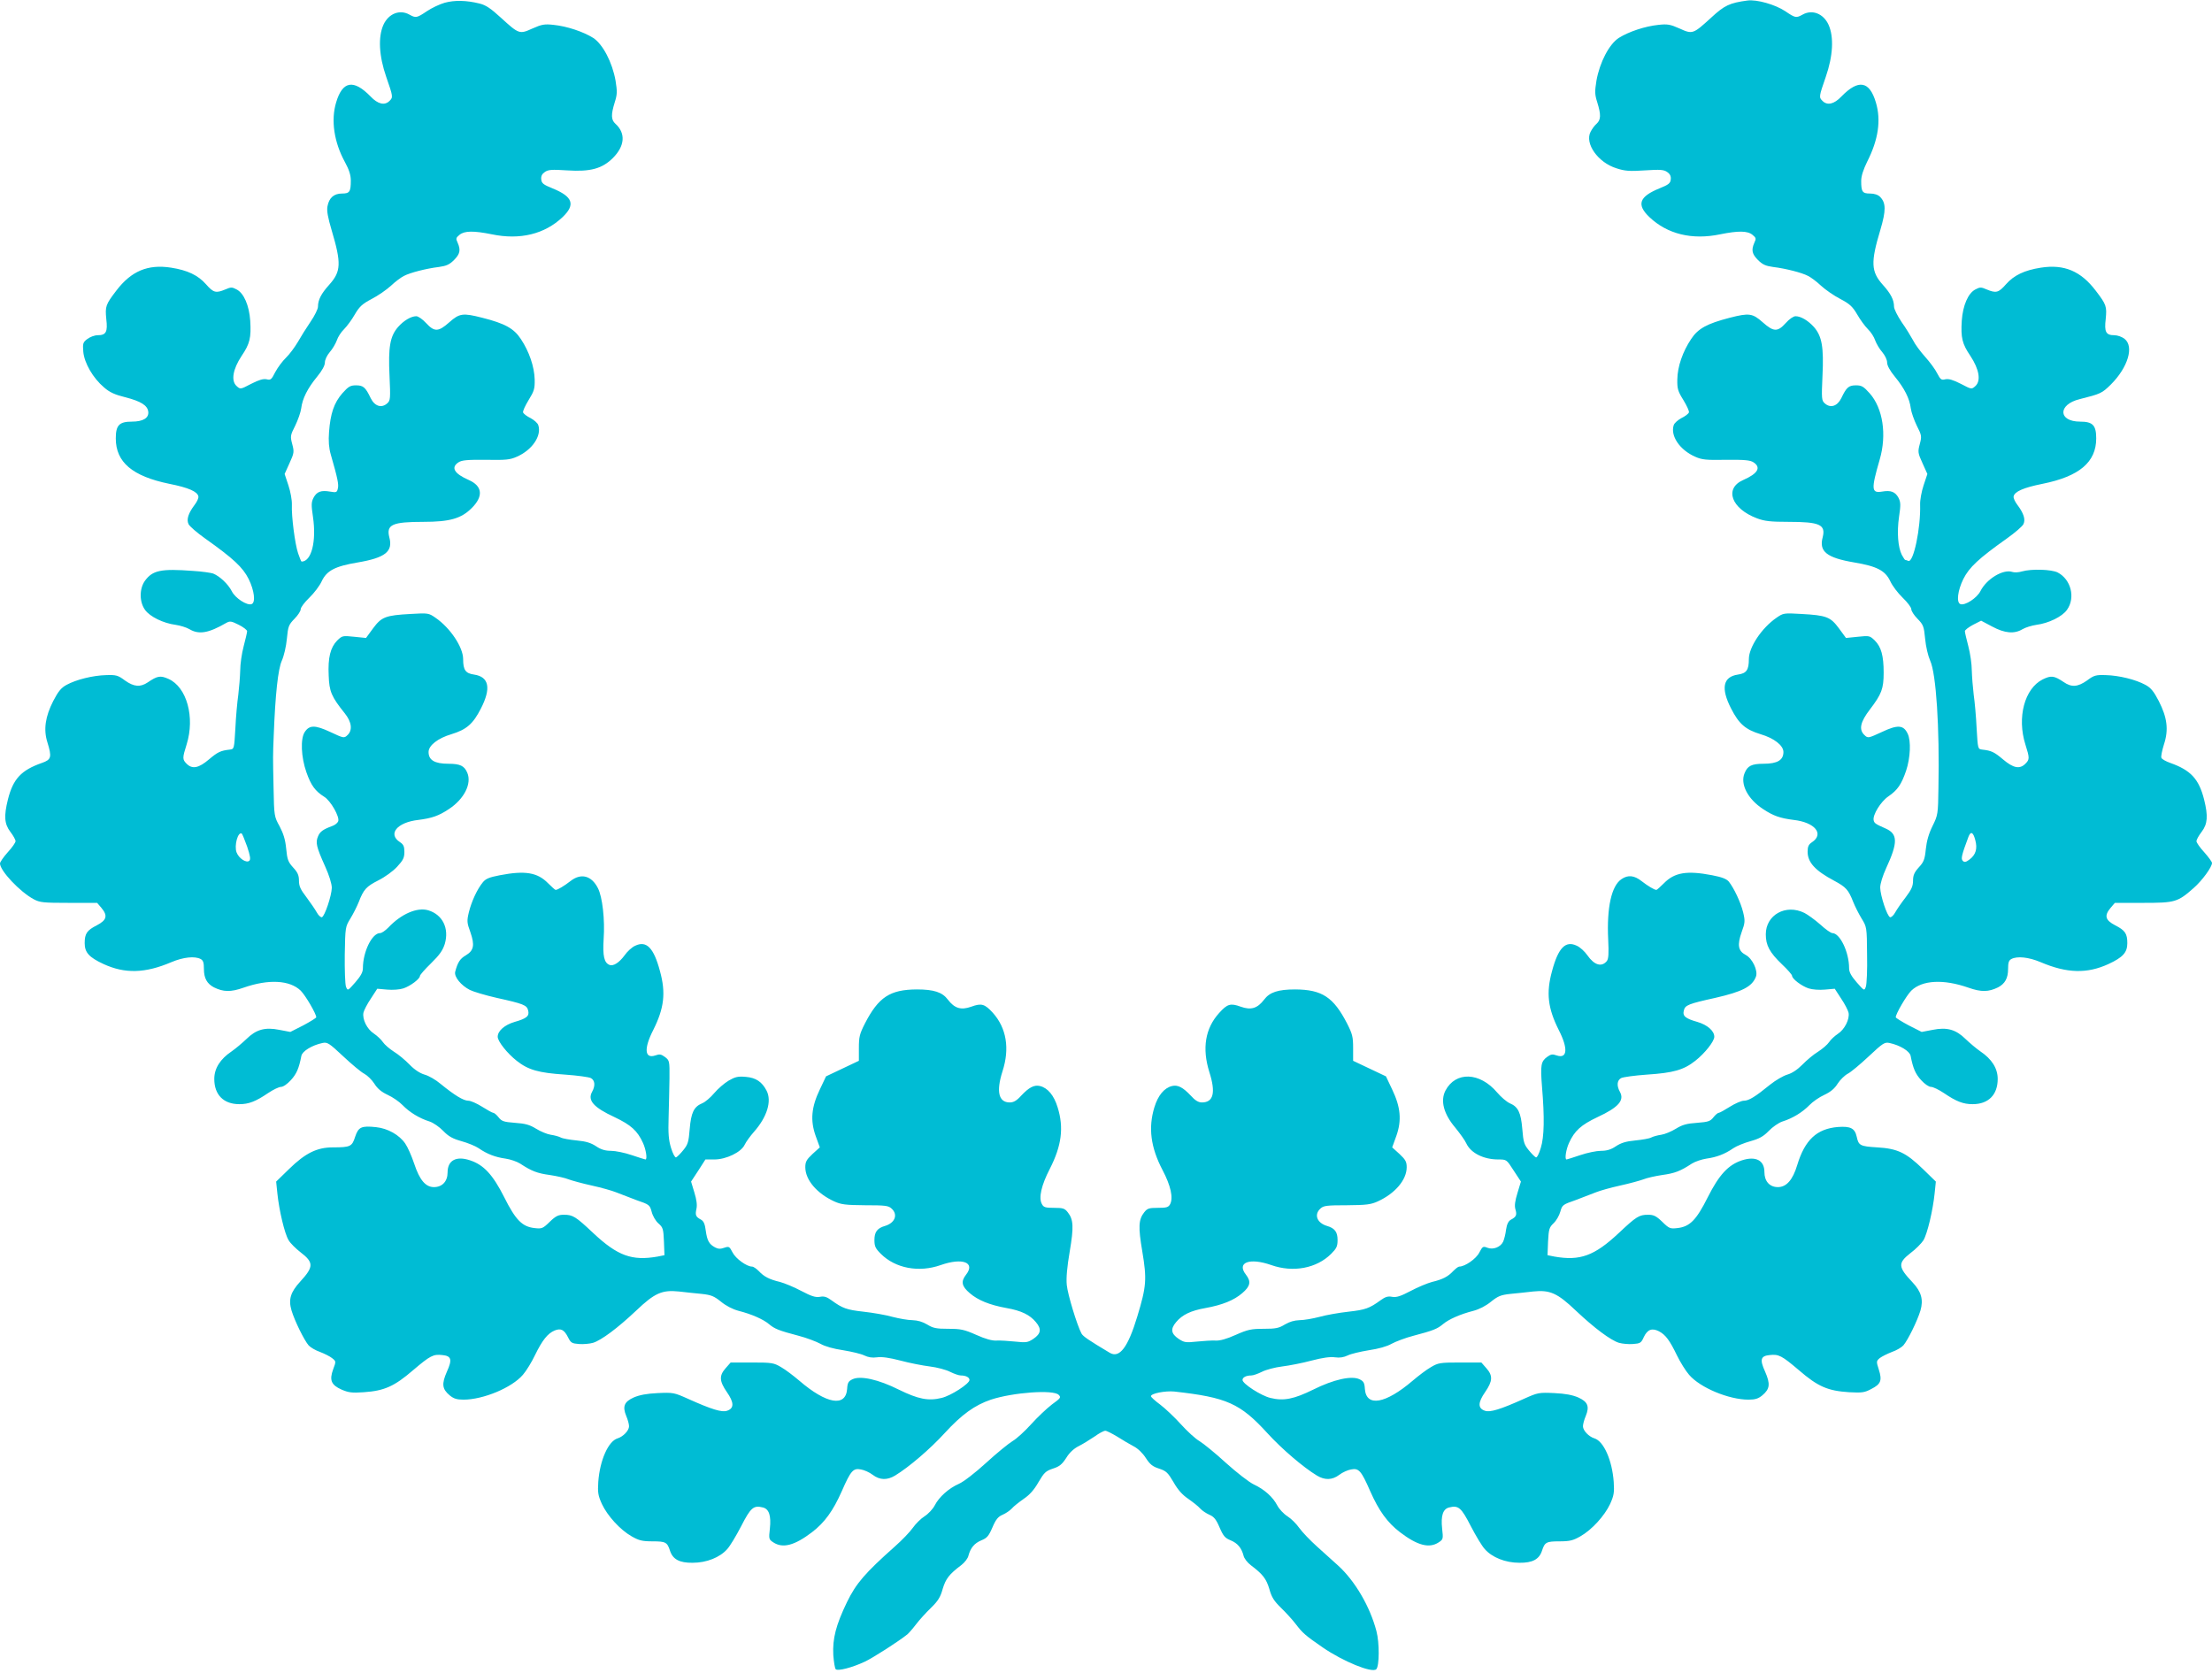 <?xml version="1.0" standalone="no"?>
<!DOCTYPE svg PUBLIC "-//W3C//DTD SVG 20010904//EN"
 "http://www.w3.org/TR/2001/REC-SVG-20010904/DTD/svg10.dtd">
<svg version="1.0" xmlns="http://www.w3.org/2000/svg"
 width="1280pt" height="968pt" viewBox="0 0 1280 968"
 preserveAspectRatio="xMidYMid meet">
<g transform="translate(0,968) scale(0.1,-0.1)"
fill="#00bcd4" stroke="none">
<path d="M2573 9664 c-28 -8 -75 -30 -103 -49 -58 -39 -64 -40 -100 -20 -56
32 -121 7 -151 -58 -32 -71 -26 -181 16 -302 40 -115 40 -118 19 -139 -28 -28
-67 -19 -109 25 -99 102 -163 91 -200 -34 -31 -103 -12 -230 51 -345 24 -44
34 -75 34 -107 0 -65 -7 -75 -51 -75 -47 0 -75 -25 -84 -74 -5 -25 2 -64 24
-138 57 -192 55 -239 -14 -316 -47 -52 -65 -88 -65 -127 0 -13 -19 -52 -43
-87 -24 -35 -57 -88 -74 -118 -18 -30 -48 -71 -68 -90 -20 -19 -48 -57 -62
-83 -22 -44 -27 -48 -50 -42 -19 4 -44 -3 -89 -26 -63 -33 -63 -33 -85 -13
-33 30 -22 97 29 174 48 71 56 105 50 204 -6 88 -37 160 -79 181 -26 14 -33
14 -65 0 -55 -23 -69 -19 -112 30 -46 52 -106 81 -202 96 -135 21 -231 -20
-317 -133 -62 -81 -65 -91 -58 -164 9 -75 -1 -94 -50 -94 -18 0 -44 -10 -60
-22 -25 -19 -27 -26 -23 -74 6 -65 56 -152 120 -206 33 -29 63 -42 123 -57 90
-23 129 -47 133 -84 4 -36 -30 -57 -95 -57 -73 0 -93 -21 -93 -97 0 -138 96
-219 310 -263 111 -22 163 -45 168 -73 2 -9 -8 -31 -22 -49 -36 -48 -48 -84
-35 -111 5 -12 49 -50 97 -84 162 -115 217 -166 251 -234 33 -67 41 -136 17
-145 -26 -10 -95 34 -115 75 -21 41 -70 87 -108 102 -12 4 -64 12 -115 15
-187 14 -235 4 -280 -58 -32 -46 -32 -121 1 -167 28 -40 107 -78 177 -87 27
-4 63 -15 80 -25 55 -33 111 -23 213 36 22 12 29 11 73 -11 26 -13 48 -30 48
-37 0 -6 -9 -46 -20 -87 -11 -41 -20 -104 -20 -140 -1 -36 -6 -99 -11 -140 -6
-41 -14 -129 -17 -195 -7 -119 -7 -120 -32 -123 -54 -6 -70 -14 -121 -57 -59
-50 -96 -58 -129 -25 -25 25 -25 33 0 112 49 157 1 332 -105 379 -47 21 -64
18 -120 -20 -43 -29 -80 -26 -132 11 -40 30 -51 33 -109 31 -77 -2 -173 -26
-228 -56 -32 -17 -49 -38 -78 -94 -46 -90 -57 -165 -34 -238 27 -87 23 -101
-31 -120 -120 -42 -167 -92 -197 -211 -24 -96 -21 -142 14 -188 17 -22 30 -46
30 -54 0 -8 -20 -37 -45 -64 -25 -28 -45 -57 -45 -65 0 -42 115 -164 195 -207
36 -19 55 -21 203 -21 l164 0 24 -28 c39 -46 32 -72 -26 -102 -57 -29 -70 -48
-70 -103 0 -54 25 -82 109 -121 124 -57 241 -54 393 11 69 29 135 36 169 18
15 -8 19 -21 19 -58 0 -53 18 -85 58 -106 55 -27 97 -28 171 -2 145 51 268 44
331 -17 28 -28 90 -134 90 -154 0 -4 -34 -25 -75 -47 l-75 -38 -63 12 c-84 17
-135 2 -191 -53 -24 -23 -62 -55 -85 -71 -67 -45 -101 -99 -101 -160 0 -92 54
-146 145 -146 54 0 94 15 166 64 30 20 63 36 75 36 13 0 37 17 57 39 33 36 47
68 61 141 6 27 61 61 122 74 28 6 38 0 120 -77 49 -46 104 -92 122 -101 17 -9
44 -35 58 -57 18 -29 41 -48 77 -65 29 -13 68 -40 87 -60 40 -41 97 -76 155
-94 22 -7 58 -32 80 -55 31 -32 55 -45 105 -59 36 -10 81 -28 100 -41 49 -34
97 -52 155 -60 28 -4 66 -17 85 -29 67 -44 99 -56 172 -66 40 -6 89 -17 108
-25 19 -7 80 -24 135 -36 55 -12 118 -30 140 -39 22 -9 75 -29 117 -45 76 -26
78 -28 89 -68 6 -24 23 -53 39 -67 26 -23 29 -31 32 -105 l3 -79 -40 -8 c-148
-26 -231 4 -372 136 -102 96 -118 106 -170 106 -32 0 -47 -7 -82 -41 -40 -39
-46 -41 -88 -36 -71 8 -109 46 -175 178 -66 131 -119 188 -198 214 -80 27
-130 0 -130 -70 0 -52 -31 -85 -79 -85 -48 0 -83 41 -114 135 -15 45 -38 97
-52 117 -34 50 -101 88 -169 95 -85 9 -102 1 -121 -56 -18 -56 -27 -61 -128
-61 -93 0 -160 -33 -255 -126 l-74 -72 7 -68 c10 -98 42 -234 65 -271 10 -18
42 -49 69 -70 77 -59 77 -84 -1 -169 -57 -62 -70 -104 -51 -168 18 -60 73
-172 99 -202 11 -12 40 -29 66 -38 26 -10 58 -26 70 -36 23 -18 23 -19 6 -64
-23 -63 -12 -91 49 -118 40 -17 60 -20 128 -15 119 8 177 34 286 128 99 84
116 93 169 87 52 -5 58 -26 26 -96 -31 -71 -28 -100 16 -137 23 -19 41 -25 80
-25 114 0 280 69 344 144 20 23 51 74 70 114 42 86 73 125 113 142 37 15 56 5
79 -41 15 -30 22 -34 62 -37 25 -2 61 1 82 7 48 15 142 85 249 186 107 102
150 121 247 111 37 -4 96 -11 132 -14 56 -6 72 -13 112 -45 29 -24 68 -44 102
-53 75 -19 143 -49 176 -77 32 -27 56 -37 170 -67 47 -12 104 -34 128 -47 26
-15 76 -29 131 -37 49 -8 104 -21 122 -30 23 -11 46 -15 74 -11 27 4 71 -2
136 -19 52 -14 129 -29 170 -34 41 -5 94 -19 117 -31 22 -11 50 -21 61 -21 30
0 51 -11 51 -26 0 -22 -107 -91 -161 -104 -77 -19 -136 -7 -248 48 -118 59
-222 82 -268 60 -23 -11 -29 -20 -31 -56 -8 -107 -120 -87 -277 48 -33 28 -80
64 -105 78 -42 25 -53 27 -168 27 l-124 0 -29 -33 c-38 -43 -37 -74 7 -138 42
-60 43 -94 2 -108 -30 -11 -89 7 -227 69 -80 36 -86 37 -175 33 -64 -3 -105
-11 -138 -25 -56 -25 -67 -52 -44 -108 9 -21 16 -47 16 -59 0 -25 -34 -60 -66
-70 -54 -16 -103 -127 -112 -252 -4 -62 -1 -79 21 -128 32 -68 105 -149 172
-187 42 -24 61 -29 121 -29 76 0 85 -5 101 -54 16 -50 55 -71 131 -70 81 0
158 31 200 79 16 17 52 77 81 133 55 107 71 122 126 108 35 -9 48 -47 40 -122
-7 -60 -6 -63 20 -80 55 -36 123 -18 224 59 73 56 122 124 172 237 52 119 66
135 111 126 19 -3 50 -17 68 -31 41 -31 84 -32 130 -4 79 48 202 153 286 245
99 108 174 162 268 194 128 42 361 59 392 28 15 -15 12 -19 -39 -56 -30 -23
-84 -74 -120 -114 -37 -41 -85 -85 -108 -98 -23 -14 -92 -70 -153 -126 -61
-56 -131 -110 -157 -121 -59 -26 -115 -76 -140 -125 -11 -21 -37 -49 -59 -63
-21 -13 -52 -44 -68 -67 -17 -24 -63 -72 -104 -108 -172 -153 -224 -213 -277
-322 -64 -133 -84 -211 -79 -306 3 -40 9 -77 14 -82 12 -12 94 9 167 43 46 21
197 118 248 159 8 7 31 33 50 58 19 25 58 68 86 95 41 40 55 62 68 110 18 59
37 84 107 137 20 15 39 40 42 55 12 45 34 72 75 89 32 13 42 24 64 75 20 47
33 62 59 73 18 8 42 24 53 36 11 13 42 37 69 56 34 23 60 52 85 96 33 56 42
65 84 79 38 12 53 25 77 62 18 30 44 54 72 68 24 12 64 37 91 55 26 19 54 34
63 34 8 0 39 -16 69 -34 30 -19 72 -44 95 -56 25 -13 52 -39 70 -67 24 -37 39
-50 77 -62 42 -14 51 -23 84 -79 25 -44 51 -73 85 -96 27 -19 58 -43 69 -56
11 -12 35 -28 53 -36 26 -11 39 -26 59 -73 22 -51 32 -62 64 -75 41 -17 63
-44 75 -89 3 -15 22 -40 42 -55 70 -53 89 -78 107 -137 13 -48 27 -70 68 -110
28 -27 67 -70 86 -95 39 -51 55 -65 155 -134 118 -81 286 -150 310 -126 18 18
19 152 1 220 -37 142 -124 291 -222 380 -27 25 -82 74 -122 110 -40 36 -86 84
-103 108 -16 23 -47 54 -68 67 -22 14 -48 42 -59 63 -25 48 -73 92 -137 122
-27 13 -99 69 -160 124 -61 56 -130 112 -153 126 -23 13 -71 57 -108 98 -36
40 -90 91 -119 113 -30 22 -54 44 -54 49 0 16 83 32 135 27 304 -34 381 -68
539 -241 84 -92 207 -197 286 -245 46 -28 89 -27 130 4 18 14 49 28 68 31 45
9 59 -7 111 -126 50 -113 99 -181 172 -237 101 -77 169 -95 224 -59 26 17 27
20 20 80 -8 75 5 113 40 122 55 14 71 -1 126 -108 29 -56 65 -116 81 -133 42
-48 119 -79 200 -79 76 -1 115 20 131 70 16 49 25 54 101 54 60 0 79 5 121 29
67 38 140 119 172 187 22 49 25 66 21 128 -9 125 -58 236 -112 252 -32 10 -66
45 -66 70 0 12 7 38 16 59 23 56 12 83 -44 108 -33 14 -74 22 -138 25 -89 4
-95 3 -175 -33 -138 -62 -197 -80 -227 -69 -41 14 -40 48 2 108 44 64 45 95 7
138 l-29 33 -124 0 c-115 0 -126 -2 -168 -27 -25 -14 -72 -50 -105 -78 -158
-135 -269 -154 -277 -48 -2 36 -8 45 -31 56 -46 22 -150 -1 -268 -60 -112 -55
-171 -67 -248 -48 -54 13 -161 82 -161 104 0 15 21 26 51 26 11 0 39 10 61 21
23 12 76 26 117 31 41 5 118 20 170 34 65 17 109 23 136 19 28 -4 51 0 74 11
18 9 73 22 122 30 55 8 105 22 131 37 24 13 81 35 128 47 114 30 138 40 170
67 33 28 101 58 176 77 34 9 73 29 102 53 40 32 56 39 112 45 36 3 95 10 132
14 97 10 140 -9 247 -111 107 -101 201 -171 249 -186 21 -6 57 -9 82 -7 41 3
47 6 62 40 21 44 47 54 87 34 39 -20 63 -53 105 -140 19 -39 50 -89 70 -112
64 -75 230 -144 344 -144 39 0 57 6 80 25 44 37 47 66 16 137 -32 70 -26 91
26 96 53 6 70 -3 169 -87 111 -96 168 -120 291 -128 75 -4 90 -2 129 19 55 28
63 49 43 112 -15 47 -15 49 6 67 12 9 44 25 70 35 26 9 55 26 66 38 26 30 81
142 99 202 18 62 5 109 -46 163 -84 89 -86 111 -12 169 31 23 64 57 75 74 23
38 55 174 65 272 l7 68 -74 72 c-99 96 -148 119 -266 126 -99 6 -107 11 -118
62 -11 49 -36 61 -108 56 -123 -10 -192 -75 -236 -220 -26 -87 -63 -128 -112
-128 -48 0 -78 34 -78 87 0 68 -50 94 -130 68 -79 -26 -132 -83 -198 -214 -66
-132 -104 -170 -175 -178 -42 -5 -48 -3 -88 36 -35 34 -50 41 -82 41 -52 0
-68 -10 -170 -106 -141 -132 -224 -162 -372 -136 l-40 8 3 79 c4 73 7 82 32
106 16 15 33 45 39 67 11 39 14 41 89 67 42 16 95 36 117 45 22 9 85 27 140
39 55 12 116 29 135 36 19 8 68 19 108 25 73 10 105 22 172 66 19 12 58 25 85
29 58 8 106 26 155 60 19 13 64 31 100 41 50 14 74 27 105 59 22 23 58 48 80
55 58 18 115 53 155 94 19 20 58 47 87 60 36 17 59 36 77 65 14 22 41 48 58
57 18 9 73 55 122 101 82 77 92 83 120 77 61 -13 116 -47 122 -74 14 -73 28
-105 61 -141 20 -22 44 -39 57 -39 12 0 45 -16 75 -36 72 -49 112 -64 166 -64
91 0 145 54 145 146 0 61 -34 115 -101 160 -23 16 -61 48 -85 71 -56 55 -107
70 -191 53 l-63 -12 -75 38 c-41 22 -75 43 -75 47 0 20 62 126 90 154 63 61
186 68 331 17 74 -26 116 -25 171 2 40 21 58 53 58 106 0 37 4 50 19 58 34 18
100 11 169 -18 152 -65 269 -68 393 -11 84 39 109 67 109 121 0 55 -13 74 -70
103 -58 30 -65 56 -26 102 l24 28 164 0 c185 0 199 4 292 86 49 43 106 121
106 145 0 6 -20 34 -45 62 -25 27 -45 56 -45 64 0 8 13 32 30 54 35 46 38 92
14 188 -30 118 -77 169 -196 211 -25 9 -49 22 -51 30 -3 7 4 42 15 77 28 85
19 155 -30 251 -29 56 -46 77 -78 94 -55 30 -151 54 -228 56 -58 2 -69 -1
-109 -31 -54 -38 -90 -41 -137 -8 -54 36 -71 38 -120 14 -105 -53 -149 -220
-100 -376 25 -79 25 -87 0 -112 -33 -33 -70 -25 -129 25 -51 43 -67 51 -121
57 -25 3 -25 4 -32 123 -3 66 -11 154 -17 195 -5 41 -10 104 -11 140 0 36 -9
99 -20 140 -11 41 -20 81 -20 87 0 7 21 23 47 37 l47 24 64 -34 c73 -39 128
-44 176 -15 17 10 53 21 80 25 70 9 149 47 177 87 50 70 23 176 -54 216 -36
18 -151 22 -207 6 -19 -6 -44 -7 -55 -3 -52 18 -149 -39 -185 -111 -21 -41
-90 -85 -116 -75 -24 9 -16 78 17 145 34 68 89 119 251 234 48 34 92 72 97 84
13 27 1 63 -35 111 -14 18 -24 40 -22 49 5 28 57 51 167 73 214 43 311 126
311 263 0 76 -20 97 -93 97 -128 0 -130 99 -3 130 123 31 129 34 181 85 99 99
135 220 79 264 -15 12 -41 21 -59 21 -49 0 -59 19 -50 94 7 73 4 83 -58 164
-86 113 -182 154 -317 133 -96 -15 -156 -44 -202 -96 -43 -49 -57 -53 -112
-30 -32 14 -39 14 -65 0 -42 -21 -73 -93 -79 -181 -6 -99 2 -133 50 -204 51
-77 62 -144 29 -174 -22 -20 -22 -20 -85 13 -45 23 -70 30 -89 26 -23 -6 -28
-2 -47 34 -11 23 -43 66 -70 96 -27 30 -59 73 -70 96 -12 22 -41 70 -66 105
-24 36 -44 76 -44 89 0 39 -18 75 -65 127 -68 76 -71 129 -14 318 33 112 33
156 -2 191 -12 12 -33 19 -58 19 -44 0 -51 10 -51 73 0 28 12 65 35 112 64
126 81 239 50 342 -37 125 -101 136 -200 34 -42 -44 -81 -53 -109 -25 -21 21
-21 24 19 139 42 121 48 231 16 302 -30 65 -95 90 -151 58 -36 -20 -42 -19
-99 20 -59 39 -165 69 -219 62 -104 -14 -133 -28 -210 -99 -105 -96 -108 -97
-183 -63 -54 24 -70 27 -123 21 -77 -8 -170 -39 -228 -75 -56 -36 -111 -141
-130 -248 -10 -63 -10 -79 5 -126 22 -71 21 -100 -4 -123 -12 -10 -27 -31 -35
-47 -35 -67 43 -178 150 -211 49 -16 76 -18 165 -12 89 6 110 4 129 -10 16
-11 22 -24 20 -42 -2 -23 -13 -31 -65 -52 -118 -48 -134 -94 -59 -166 104 -99
247 -134 410 -100 104 21 158 21 187 -3 21 -17 22 -22 11 -45 -19 -43 -14 -66
21 -101 26 -26 44 -34 87 -40 74 -9 167 -33 203 -52 16 -8 50 -33 74 -56 25
-23 75 -58 112 -77 55 -29 71 -44 98 -90 17 -30 45 -68 62 -85 17 -16 36 -46
42 -65 7 -19 25 -50 41 -68 16 -19 28 -44 28 -60 0 -17 16 -47 45 -82 55 -67
85 -126 92 -183 3 -23 19 -68 35 -101 28 -55 29 -61 17 -106 -12 -45 -11 -52
16 -111 l28 -62 -22 -66 c-12 -36 -21 -86 -20 -111 4 -135 -38 -337 -68 -326
-8 3 -16 6 -19 6 -2 0 -10 13 -19 29 -22 44 -29 130 -16 220 10 68 10 84 -3
110 -19 35 -44 45 -96 36 -61 -10 -63 13 -13 185 42 144 19 297 -58 384 -35
39 -46 46 -79 46 -42 0 -55 -11 -85 -74 -23 -47 -63 -60 -96 -30 -18 16 -19
27 -13 159 8 166 -3 229 -49 282 -34 38 -76 63 -107 63 -12 0 -37 -17 -57 -40
-47 -52 -70 -51 -133 5 -59 52 -78 55 -191 26 -131 -34 -183 -62 -223 -123
-49 -73 -79 -160 -80 -234 -1 -53 3 -68 35 -119 20 -33 35 -65 32 -72 -3 -8
-23 -23 -44 -33 -20 -11 -41 -29 -44 -41 -20 -61 35 -143 124 -182 40 -18 64
-20 180 -18 106 1 138 -2 157 -14 47 -30 26 -66 -59 -103 -111 -49 -69 -166
81 -222 43 -16 78 -20 182 -20 180 0 216 -16 197 -90 -22 -82 24 -118 183
-145 131 -22 179 -47 208 -108 12 -27 45 -70 72 -96 28 -27 50 -56 50 -67 0
-10 16 -35 36 -55 34 -35 37 -44 44 -116 4 -44 17 -99 29 -126 35 -75 55 -389
48 -737 -2 -151 -3 -157 -34 -220 -22 -44 -34 -87 -39 -134 -6 -60 -12 -75
-41 -106 -26 -29 -33 -46 -33 -77 0 -31 -9 -51 -42 -95 -24 -31 -51 -70 -61
-88 -9 -17 -23 -30 -30 -28 -17 6 -56 124 -57 171 0 23 14 68 35 114 68 147
67 197 -3 228 -59 26 -67 31 -70 49 -6 30 41 107 85 137 54 37 76 70 103 149
25 75 29 173 9 214 -24 51 -58 53 -149 10 -78 -36 -81 -37 -100 -19 -35 32
-26 76 31 150 67 88 79 119 79 212 0 98 -14 149 -51 186 -29 28 -31 29 -98 22
l-69 -7 -41 56 c-49 66 -72 75 -218 83 -101 6 -104 5 -143 -22 -86 -59 -160
-171 -160 -239 0 -64 -14 -83 -64 -90 -86 -13 -99 -79 -39 -196 46 -90 83
-122 171 -149 78 -23 132 -65 132 -103 0 -47 -35 -68 -115 -68 -69 0 -93 -12
-110 -55 -26 -62 18 -149 107 -207 60 -40 99 -53 177 -63 124 -14 179 -82 105
-130 -18 -12 -24 -24 -24 -54 0 -61 43 -109 152 -167 71 -38 84 -53 112 -124
10 -25 31 -67 48 -95 30 -49 31 -50 32 -210 2 -88 -2 -171 -7 -185 -9 -25 -9
-25 -53 25 -32 37 -44 59 -44 82 0 93 -53 203 -97 203 -8 0 -40 22 -70 50 -31
27 -72 57 -92 67 -108 53 -223 -12 -223 -124 0 -64 22 -105 94 -174 32 -30 58
-60 58 -66 0 -18 56 -60 96 -73 21 -7 61 -10 94 -7 l57 5 37 -57 c21 -31 40
-68 43 -82 7 -37 -23 -97 -62 -122 -18 -12 -41 -33 -50 -47 -10 -15 -39 -40
-64 -56 -25 -15 -66 -49 -91 -75 -30 -30 -60 -50 -88 -58 -23 -7 -68 -33 -99
-58 -86 -70 -123 -93 -152 -93 -14 0 -51 -16 -81 -35 -30 -19 -59 -35 -64 -35
-6 0 -20 -12 -31 -26 -18 -23 -30 -27 -95 -32 -59 -4 -85 -11 -122 -34 -26
-16 -64 -32 -85 -35 -21 -3 -47 -10 -58 -16 -11 -6 -52 -13 -92 -17 -54 -5
-83 -14 -113 -34 -28 -19 -53 -26 -86 -26 -25 0 -79 -11 -120 -25 -41 -14 -77
-25 -79 -25 -12 0 -3 58 14 95 32 71 70 105 165 150 121 56 157 97 130 146
-20 36 -17 67 7 80 12 6 78 15 148 20 154 10 214 27 281 80 56 44 110 113 110
139 0 34 -40 69 -98 86 -70 20 -87 34 -78 67 7 30 27 38 181 72 157 36 214 65
236 123 13 35 -21 106 -60 126 -43 23 -49 57 -23 131 20 55 21 65 9 115 -14
58 -53 140 -83 178 -14 16 -40 26 -97 37 -146 28 -217 16 -278 -46 -21 -21
-41 -39 -44 -39 -12 0 -50 23 -86 51 -42 33 -78 37 -115 12 -59 -38 -87 -165
-78 -350 4 -82 2 -112 -8 -125 -30 -36 -72 -24 -112 33 -15 22 -43 48 -62 56
-65 31 -107 -12 -143 -147 -35 -127 -24 -215 39 -341 55 -107 50 -168 -12
-147 -25 9 -34 7 -56 -9 -35 -26 -39 -47 -29 -172 15 -178 13 -290 -7 -354
-10 -34 -22 -57 -28 -55 -7 3 -25 21 -42 42 -27 33 -31 48 -37 122 -8 95 -24
129 -72 149 -18 8 -51 36 -74 63 -100 118 -240 123 -299 10 -30 -59 -10 -135
58 -215 26 -32 55 -72 63 -90 26 -56 100 -93 185 -93 48 0 48 0 89 -64 l42
-64 -20 -66 c-14 -46 -18 -73 -12 -94 10 -33 5 -44 -25 -60 -15 -8 -24 -25
-29 -58 -3 -26 -11 -57 -17 -70 -15 -31 -57 -48 -91 -35 -25 10 -28 8 -47 -28
-18 -36 -83 -81 -116 -81 -6 0 -21 -12 -35 -26 -30 -32 -60 -48 -123 -63 -26
-7 -82 -30 -123 -52 -59 -31 -82 -38 -107 -34 -24 5 -40 0 -66 -19 -66 -48
-89 -56 -187 -67 -54 -6 -129 -19 -168 -30 -38 -10 -90 -19 -115 -19 -30 -1
-58 -9 -85 -25 -34 -21 -52 -25 -122 -25 -72 0 -92 -4 -162 -35 -53 -24 -93
-35 -118 -33 -21 1 -69 -2 -108 -6 -64 -7 -73 -5 -105 16 -44 30 -48 57 -14
97 35 42 84 66 169 81 99 18 165 45 213 86 47 40 53 67 22 107 -56 71 20 100
146 56 127 -45 263 -19 347 65 31 31 37 43 37 80 0 46 -16 68 -60 81 -59 17
-78 66 -39 101 18 17 38 19 153 19 112 1 138 4 178 22 101 46 168 125 168 198
0 32 -7 44 -42 77 l-42 38 24 66 c32 90 25 167 -24 269 l-36 76 -95 45 -95 45
0 74 c0 64 -4 81 -35 142 -79 153 -145 196 -300 197 -99 0 -148 -16 -180 -59
-39 -51 -76 -62 -135 -41 -60 22 -78 16 -125 -36 -81 -89 -100 -205 -57 -342
38 -119 24 -176 -43 -176 -20 0 -39 11 -64 39 -46 49 -76 64 -109 56 -45 -11
-81 -54 -102 -123 -36 -118 -22 -231 47 -363 48 -91 63 -161 44 -198 -10 -18
-21 -21 -71 -21 -51 0 -61 -3 -79 -26 -33 -42 -35 -85 -11 -226 27 -162 24
-202 -29 -377 -54 -179 -103 -243 -159 -210 -122 73 -155 95 -164 112 -26 49
-80 227 -85 281 -4 41 2 105 17 193 24 142 22 185 -11 227 -18 23 -28 26 -79
26 -51 0 -61 3 -71 22 -20 36 -3 109 46 204 68 133 82 238 45 356 -21 69 -57
112 -102 123 -33 8 -63 -7 -109 -56 -26 -29 -44 -39 -66 -39 -65 0 -79 64 -42
180 43 132 23 251 -56 339 -47 51 -65 57 -125 35 -59 -21 -96 -10 -135 41 -32
43 -81 59 -180 59 -155 -1 -221 -44 -300 -197 -31 -61 -35 -78 -35 -142 l0
-74 -95 -45 -95 -45 -36 -76 c-49 -102 -56 -179 -24 -269 l24 -66 -42 -38
c-35 -33 -42 -45 -42 -77 0 -73 67 -152 168 -198 40 -18 66 -21 178 -22 115 0
135 -2 153 -19 39 -35 20 -84 -39 -101 -44 -13 -60 -35 -60 -81 0 -37 6 -49
37 -80 84 -84 220 -110 347 -65 126 44 202 15 146 -56 -31 -40 -25 -67 22
-107 48 -41 114 -68 213 -86 85 -15 134 -39 169 -81 34 -40 30 -67 -14 -97
-32 -21 -41 -23 -105 -16 -38 4 -87 7 -108 6 -25 -2 -65 9 -118 33 -70 31 -90
35 -162 35 -70 0 -88 4 -122 25 -27 16 -55 24 -85 25 -25 0 -76 9 -115 19 -38
11 -114 24 -168 30 -98 11 -121 19 -187 67 -26 19 -42 24 -66 19 -25 -4 -48 3
-107 34 -41 22 -97 45 -123 52 -63 15 -93 31 -123 63 -14 14 -31 26 -39 26
-31 0 -95 46 -113 82 -18 35 -21 36 -48 27 -22 -8 -36 -7 -53 2 -35 19 -46 39
-54 97 -5 39 -12 55 -28 64 -30 16 -34 26 -26 62 5 22 1 53 -12 95 l-19 63 42
64 41 64 52 0 c68 0 155 42 175 85 8 17 32 50 54 75 76 86 104 178 73 238 -27
52 -62 75 -120 80 -46 4 -62 0 -100 -22 -25 -15 -62 -47 -83 -72 -21 -25 -52
-52 -70 -59 -48 -20 -64 -54 -72 -149 -6 -74 -10 -89 -37 -122 -17 -21 -35
-39 -42 -42 -6 -2 -19 22 -29 55 -14 46 -17 83 -14 178 2 66 4 167 5 224 1
101 0 104 -26 124 -22 16 -31 18 -56 9 -62 -21 -67 40 -12 147 63 126 74 214
39 341 -36 135 -78 178 -143 147 -19 -8 -47 -34 -62 -56 -31 -42 -65 -64 -87
-55 -31 12 -40 51 -34 149 8 114 -7 244 -33 295 -37 73 -98 89 -159 41 -36
-28 -74 -51 -86 -51 -3 0 -23 18 -44 39 -61 62 -132 74 -278 46 -62 -12 -82
-20 -99 -41 -33 -40 -66 -112 -81 -174 -12 -50 -11 -60 9 -115 26 -75 20 -106
-27 -134 -33 -19 -47 -41 -61 -95 -7 -29 34 -79 85 -105 20 -10 90 -31 156
-46 154 -34 174 -42 181 -72 9 -33 -8 -47 -78 -67 -58 -17 -98 -52 -98 -86 0
-26 54 -95 110 -139 67 -53 127 -70 281 -80 70 -5 136 -14 148 -20 24 -13 27
-44 7 -80 -27 -49 9 -90 130 -146 95 -45 133 -79 165 -150 17 -37 26 -95 14
-95 -2 0 -38 11 -79 25 -41 14 -95 25 -120 25 -33 0 -58 7 -86 26 -30 20 -59
29 -113 34 -40 4 -81 11 -92 17 -11 6 -37 13 -58 16 -21 3 -59 19 -85 35 -37
23 -63 30 -122 34 -65 5 -77 9 -95 32 -11 14 -25 26 -31 26 -5 0 -34 16 -64
35 -30 19 -66 35 -80 35 -28 0 -79 31 -160 97 -28 24 -70 48 -93 54 -27 8 -58
28 -87 58 -25 26 -66 60 -91 75 -25 16 -54 41 -64 56 -9 14 -33 36 -52 49 -39
25 -67 82 -60 120 3 14 22 51 43 82 l37 57 57 -5 c33 -3 73 0 94 7 40 13 96
55 96 72 0 6 29 39 64 73 50 49 68 75 80 113 26 90 -13 169 -96 194 -64 19
-157 -21 -232 -101 -17 -17 -37 -31 -47 -31 -46 0 -99 -108 -99 -203 0 -23
-12 -45 -44 -82 -44 -50 -44 -50 -54 -25 -5 14 -8 97 -7 185 3 160 3 161 33
210 17 28 38 70 48 95 28 73 44 90 113 125 38 19 85 53 109 79 35 38 42 52 42
86 0 31 -5 43 -25 56 -73 47 -18 115 106 129 78 10 117 23 177 63 88 58 133
147 106 210 -17 40 -41 52 -109 52 -80 0 -115 21 -115 68 0 38 54 80 132 103
88 27 125 59 171 149 60 117 47 183 -39 196 -50 7 -64 26 -64 90 0 68 -74 180
-160 239 -39 27 -42 28 -143 22 -146 -8 -169 -17 -218 -83 l-41 -56 -69 7
c-67 7 -69 6 -98 -22 -39 -40 -54 -99 -49 -202 3 -93 16 -123 93 -219 41 -51
46 -99 15 -127 -19 -18 -22 -17 -99 19 -88 41 -121 41 -148 -1 -25 -38 -21
-144 10 -232 27 -77 51 -109 103 -142 37 -22 91 -117 81 -142 -4 -10 -19 -22
-34 -27 -54 -20 -72 -33 -83 -61 -15 -35 -9 -61 41 -172 24 -53 39 -102 39
-125 -1 -46 -41 -164 -57 -170 -7 -2 -21 11 -30 28 -10 18 -37 57 -60 88 -34
44 -43 64 -43 95 0 31 -7 48 -34 77 -29 32 -34 46 -40 109 -5 52 -16 87 -38
129 -31 56 -32 59 -35 222 -4 187 -4 183 1 305 9 237 25 384 47 432 12 27 25
82 29 126 7 72 10 81 44 116 20 20 36 45 36 55 0 11 22 40 50 67 27 26 60 69
72 96 29 61 77 86 208 108 159 27 205 63 183 145 -19 74 17 90 197 90 153 0
219 19 280 80 68 68 62 127 -17 162 -85 37 -106 73 -59 103 19 12 51 15 157
14 116 -2 140 0 180 18 89 39 144 121 124 182 -3 12 -24 30 -44 41 -21 10 -41
25 -44 33 -3 7 12 39 32 72 32 52 36 65 35 119 -2 74 -32 162 -80 234 -40 61
-92 90 -223 123 -113 29 -132 26 -191 -26 -63 -56 -86 -57 -134 -5 -20 22 -46
40 -57 40 -30 0 -73 -25 -106 -63 -46 -53 -57 -116 -49 -282 6 -132 5 -143
-13 -159 -33 -30 -73 -17 -96 30 -30 63 -43 74 -85 74 -33 0 -44 -7 -79 -46
-48 -55 -69 -117 -77 -224 -4 -52 -1 -92 10 -130 40 -139 47 -174 41 -197 -5
-23 -9 -24 -45 -18 -52 9 -77 0 -96 -36 -13 -26 -13 -42 -3 -110 21 -143 -9
-259 -66 -259 -2 0 -11 21 -20 48 -18 53 -39 213 -36 282 1 25 -8 75 -20 111
l-22 66 28 62 c27 59 28 66 16 111 -12 45 -11 51 17 106 16 33 32 78 35 101 7
57 37 116 92 183 29 35 45 65 45 82 0 16 12 41 28 60 16 18 34 49 41 68 6 19
25 49 42 65 17 17 45 55 62 85 27 46 43 61 98 90 37 19 87 54 112 77 24 23 58
48 74 56 36 19 129 43 203 52 43 6 61 14 87 40 35 35 40 58 21 101 -11 23 -10
28 11 45 29 24 83 24 187 3 163 -34 306 1 410 100 75 72 59 118 -59 166 -52
21 -63 29 -65 52 -2 18 4 31 20 42 19 14 40 16 129 10 136 -9 203 10 265 71
70 70 76 144 15 199 -25 23 -26 52 -4 123 15 47 15 63 5 126 -19 107 -74 212
-130 248 -58 36 -151 67 -228 75 -53 6 -69 3 -123 -21 -75 -34 -78 -33 -183
63 -59 54 -87 73 -125 82 -73 18 -142 20 -200 4z m-1143 -4883 c18 -54 21 -74
13 -82 -16 -16 -61 13 -74 48 -15 39 8 122 30 109 3 -2 17 -36 31 -75z m10000
38 c14 -50 3 -86 -33 -113 -21 -16 -30 -17 -39 -8 -12 12 -7 33 33 140 13 33
27 27 39 -19z"/>
</g>
</svg>
